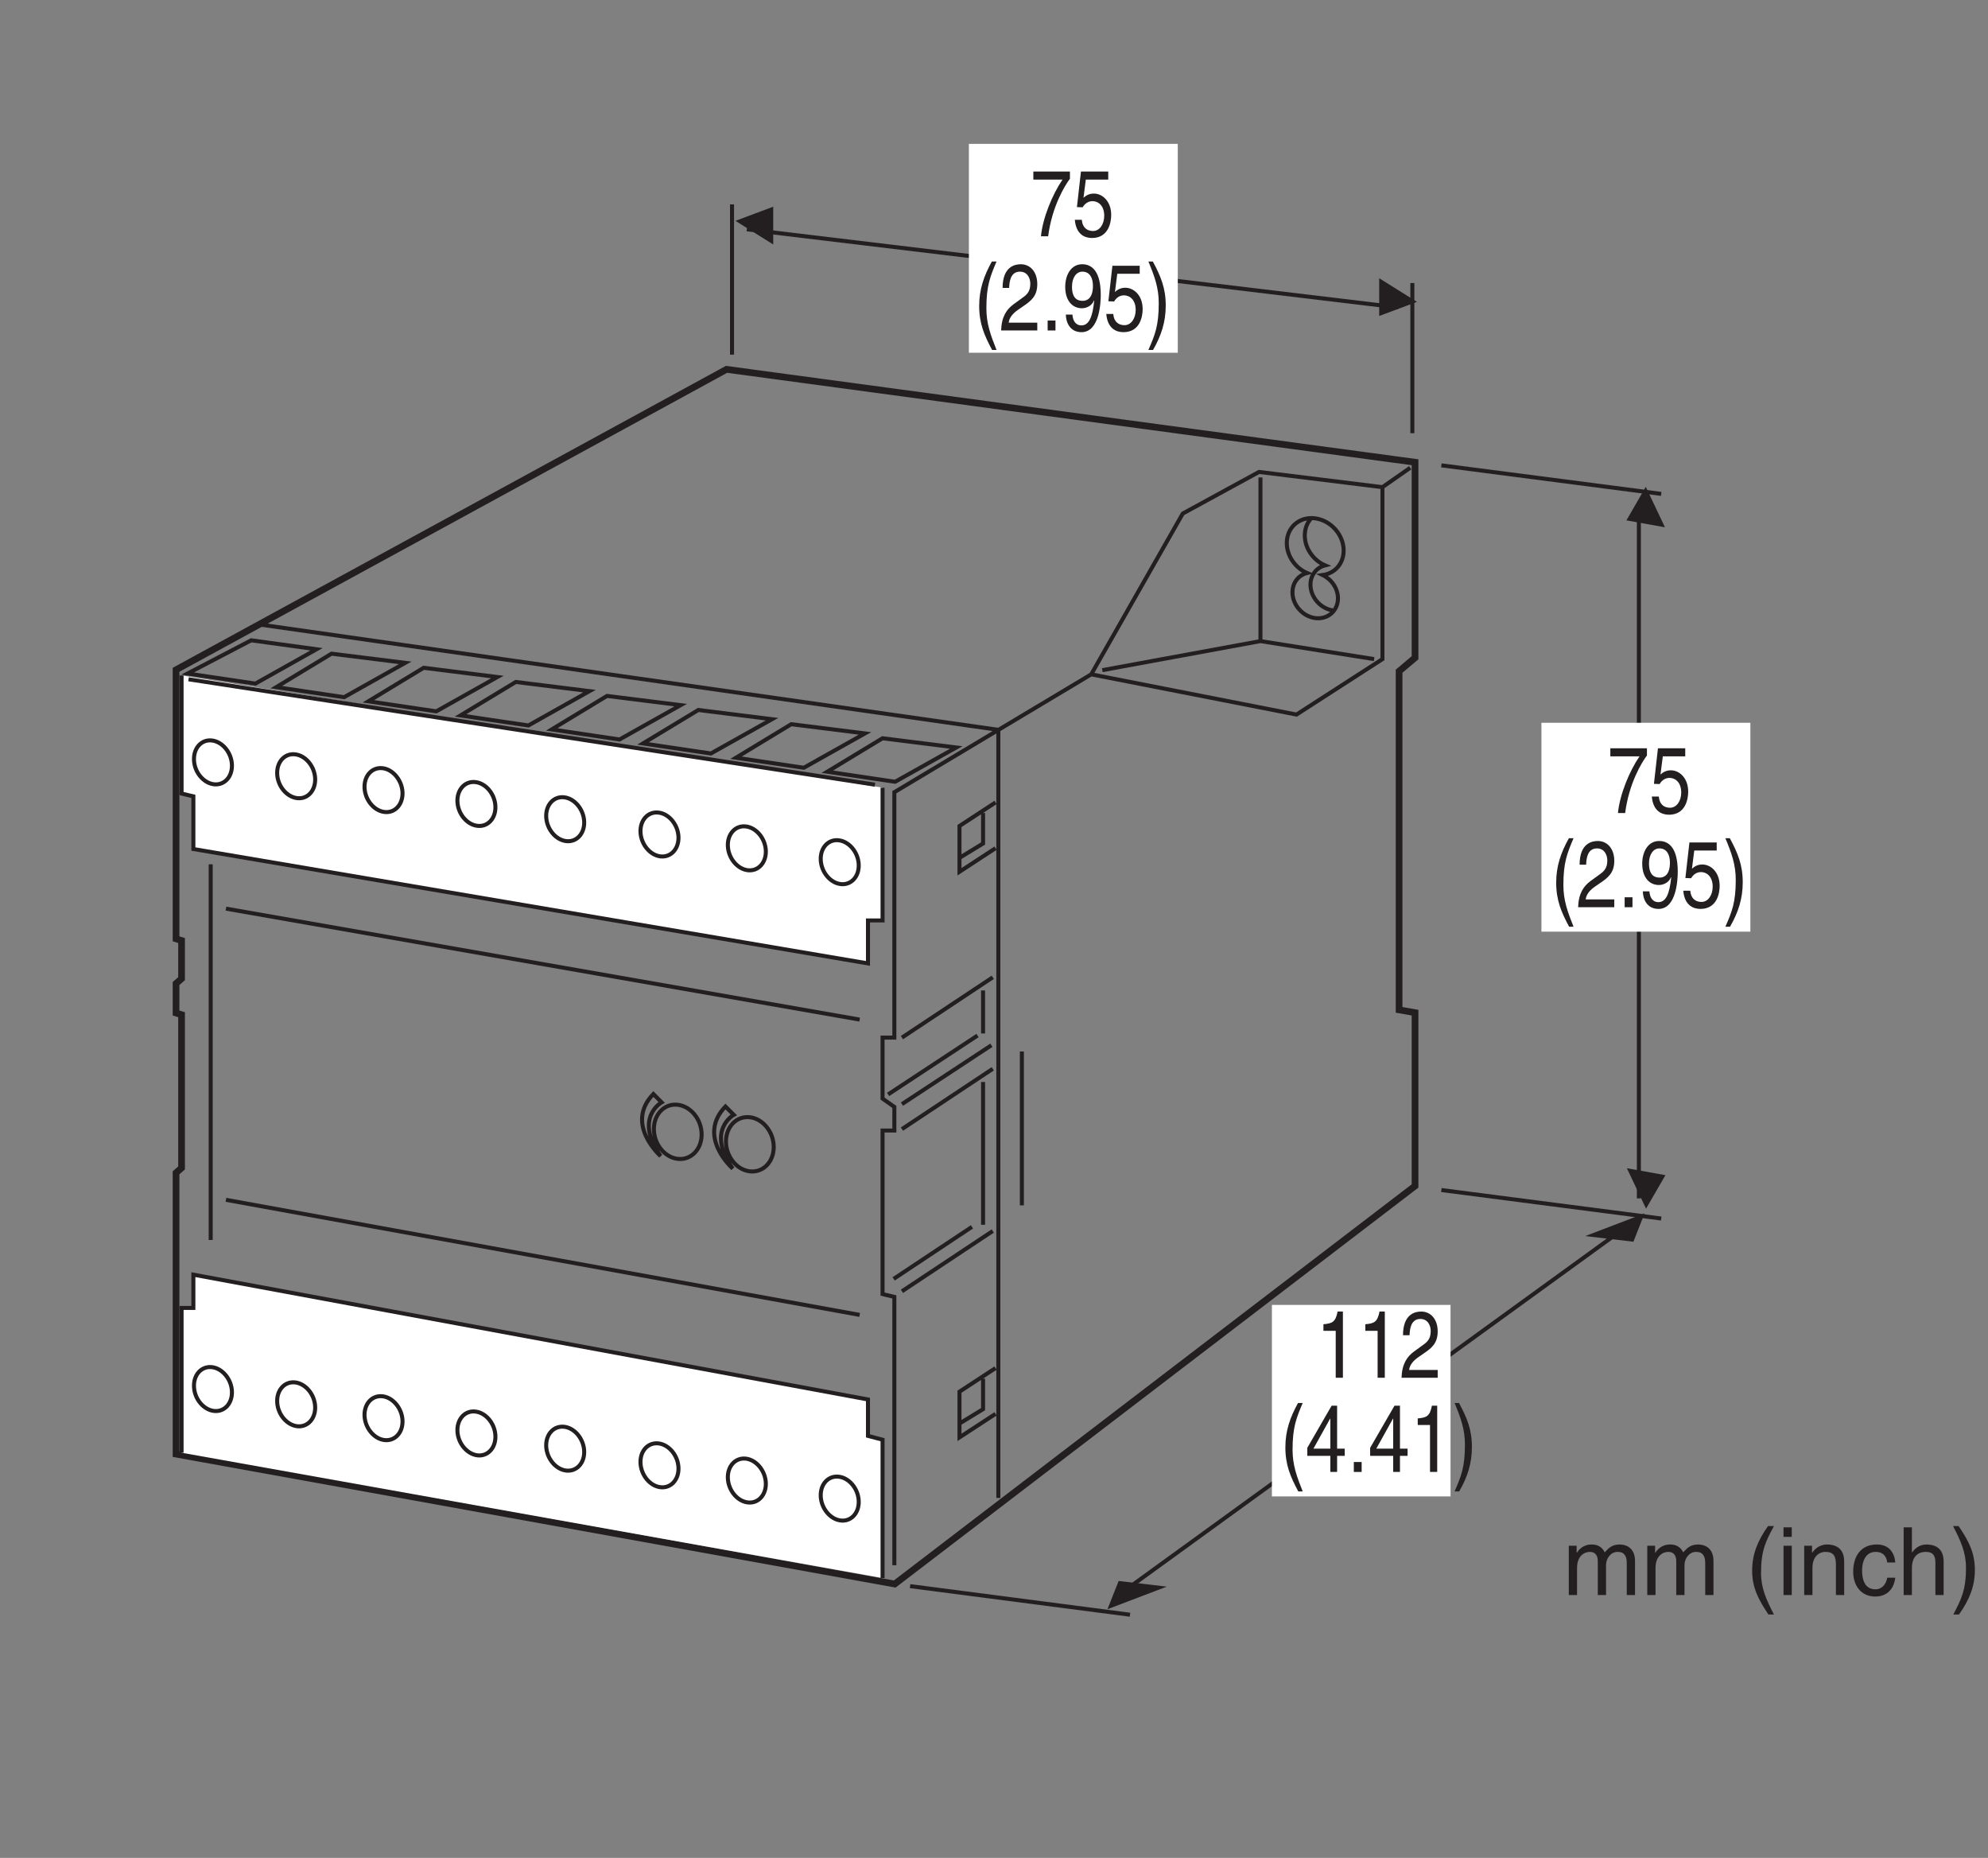 <?xml version="1.0" encoding="UTF-8"?>
<svg xmlns="http://www.w3.org/2000/svg" xmlns:xlink="http://www.w3.org/1999/xlink" width="146.85pt" height="137.21pt" viewBox="0 0 146.85 137.21" version="1.2">
<rect x="0" y="0" width="146.85" height="137.21" fill="#808080" stroke="none"/>
<defs>
<g>
<symbol overflow="visible" id="glyph0-0">
<path style="stroke:none;" d="M 0 0 L 2.781 0 L 2.781 -4.875 L 0 -4.875 Z M 1.391 -2.75 L 0.438 -4.516 L 2.344 -4.516 Z M 1.562 -2.438 L 2.5 -4.203 L 2.5 -0.656 Z M 0.438 -0.344 L 1.391 -2.125 L 2.344 -0.344 Z M 0.281 -4.203 L 1.219 -2.438 L 0.281 -0.656 Z M 0.281 -4.203 "/>
</symbol>
<symbol overflow="visible" id="glyph0-1">
<path style="stroke:none;" d="M 0.203 -4.188 L 2.359 -4.188 C 1.609 -3.094 0.891 -1.344 0.766 0 L 1.297 0 C 1.578 -2.188 2.516 -3.734 2.906 -4.25 L 2.906 -4.781 L 0.203 -4.781 Z M 0.203 -4.188 "/>
</symbol>
<symbol overflow="visible" id="glyph0-2">
<path style="stroke:none;" d="M 0.984 -4.188 L 2.641 -4.188 L 2.641 -4.781 L 0.625 -4.781 L 0.328 -2.156 L 0.75 -2.141 C 0.922 -2.438 1.188 -2.594 1.469 -2.594 C 1.953 -2.594 2.344 -2.219 2.344 -1.516 C 2.344 -0.906 2.016 -0.391 1.516 -0.391 C 1.078 -0.391 0.734 -0.641 0.688 -1.219 L 0.172 -1.219 C 0.266 -0.125 0.922 0.125 1.438 0.125 C 2.672 0.125 2.859 -1.047 2.859 -1.578 C 2.859 -2.594 2.203 -3.156 1.578 -3.156 C 1.219 -3.156 0.984 -3 0.812 -2.844 Z M 0.984 -4.188 "/>
</symbol>
<symbol overflow="visible" id="glyph0-3">
<path style="stroke:none;" d=""/>
</symbol>
<symbol overflow="visible" id="glyph0-4">
<path style="stroke:none;" d="M 1.312 -5.094 C 0.719 -4.031 0.375 -3.031 0.375 -1.812 C 0.375 -0.516 0.75 0.359 1.328 1.438 L 1.656 1.438 C 1.219 0.344 0.906 -0.5 0.906 -1.641 C 0.906 -3.312 1.188 -3.984 1.656 -5.094 Z M 1.312 -5.094 "/>
</symbol>
<symbol overflow="visible" id="glyph0-5">
<path style="stroke:none;" d="M 0.734 -3.141 C 0.75 -3.484 0.781 -4.344 1.531 -4.344 C 2.094 -4.344 2.297 -3.844 2.297 -3.453 C 2.297 -2.812 2 -2.609 1.578 -2.312 L 1.062 -1.938 C 0.547 -1.562 0.172 -1.016 0.141 0 L 2.812 0 L 2.812 -0.578 L 0.703 -0.578 C 0.719 -0.766 0.828 -1.141 1.375 -1.516 L 1.781 -1.797 C 2.359 -2.188 2.812 -2.547 2.812 -3.422 C 2.812 -4.344 2.281 -4.891 1.594 -4.891 C 1.172 -4.891 0.25 -4.734 0.25 -3.141 Z M 0.734 -3.141 "/>
</symbol>
<symbol overflow="visible" id="glyph0-6">
<path style="stroke:none;" d="M 1.062 -0.734 L 0.484 -0.734 L 0.484 0 L 1.062 0 Z M 1.062 -0.734 "/>
</symbol>
<symbol overflow="visible" id="glyph0-7">
<path style="stroke:none;" d="M 1.469 -1.641 C 1.828 -1.641 2.219 -1.844 2.359 -2.219 L 2.375 -2.203 C 2.25 -0.938 1.969 -0.375 1.422 -0.375 C 1.031 -0.375 0.797 -0.688 0.766 -1.172 L 0.281 -1.172 C 0.281 -0.703 0.516 0.125 1.438 0.125 C 2.781 0.125 2.859 -2.094 2.859 -2.625 C 2.859 -3.406 2.734 -4.891 1.484 -4.891 C 0.672 -4.891 0.234 -4.109 0.234 -3.219 C 0.234 -2.234 0.734 -1.641 1.469 -1.641 Z M 1.531 -2.188 C 1.203 -2.188 0.734 -2.297 0.734 -3.234 C 0.734 -3.891 1.047 -4.344 1.5 -4.344 C 2.062 -4.344 2.281 -3.859 2.281 -3.297 C 2.281 -2.328 1.797 -2.188 1.531 -2.188 Z M 1.531 -2.188 "/>
</symbol>
<symbol overflow="visible" id="glyph0-8">
<path style="stroke:none;" d="M 0.531 1.438 C 1.141 0.375 1.469 -0.625 1.469 -1.844 C 1.469 -3.141 1.094 -4.016 0.516 -5.094 L 0.188 -5.094 C 0.641 -4 0.953 -3.156 0.953 -2.016 C 0.953 -0.344 0.672 0.328 0.188 1.438 Z M 0.531 1.438 "/>
</symbol>
<symbol overflow="visible" id="glyph0-9">
<path style="stroke:none;" d="M 2 -4.891 L 1.609 -4.891 C 1.453 -4.094 1.203 -4.016 0.562 -3.953 L 0.562 -3.469 L 1.469 -3.469 L 1.469 0 L 2 0 Z M 2 -4.891 "/>
</symbol>
<symbol overflow="visible" id="glyph0-10">
<path style="stroke:none;" d="M 2.906 -1.188 L 2.906 -1.719 L 2.344 -1.719 L 2.344 -4.891 L 1.938 -4.891 L 0.141 -1.781 L 0.141 -1.188 L 1.844 -1.188 L 1.844 0 L 2.344 0 L 2.344 -1.188 Z M 1.828 -3.938 L 1.844 -3.938 L 1.844 -1.719 L 0.594 -1.719 Z M 1.828 -3.938 "/>
</symbol>
<symbol overflow="visible" id="glyph1-0">
<path style="stroke:none;" d="M 0 0 L 3.484 0 L 3.484 -4.875 L 0 -4.875 Z M 1.734 -2.75 L 0.562 -4.516 L 2.922 -4.516 Z M 1.953 -2.438 L 3.125 -4.203 L 3.125 -0.656 Z M 0.562 -0.344 L 1.734 -2.125 L 2.922 -0.344 Z M 0.344 -4.203 L 1.531 -2.438 L 0.344 -0.656 Z M 0.344 -4.203 "/>
</symbol>
<symbol overflow="visible" id="glyph1-1">
<path style="stroke:none;" d="M 0.453 0 L 1.062 0 L 1.062 -1.984 C 1.062 -2.969 1.672 -3.188 2.016 -3.188 C 2.469 -3.188 2.594 -2.828 2.594 -2.516 L 2.594 0 L 3.203 0 L 3.203 -2.219 C 3.203 -2.703 3.547 -3.188 4.062 -3.188 C 4.578 -3.188 4.734 -2.844 4.734 -2.344 L 4.734 0 L 5.344 0 L 5.344 -2.516 C 5.344 -3.547 4.609 -3.734 4.219 -3.734 C 3.656 -3.734 3.406 -3.484 3.109 -3.156 C 3 -3.344 2.797 -3.734 2.141 -3.734 C 1.484 -3.734 1.172 -3.312 1.047 -3.125 L 1.031 -3.125 L 1.031 -3.641 L 0.453 -3.641 Z M 0.453 0 "/>
</symbol>
<symbol overflow="visible" id="glyph1-2">
<path style="stroke:none;" d=""/>
</symbol>
<symbol overflow="visible" id="glyph1-3">
<path style="stroke:none;" d="M 1.641 -5.094 C 0.891 -4.031 0.469 -3.031 0.469 -1.812 C 0.469 -0.516 0.953 0.359 1.672 1.438 L 2.078 1.438 C 1.516 0.344 1.125 -0.5 1.125 -1.641 C 1.125 -3.312 1.484 -3.984 2.078 -5.094 Z M 1.641 -5.094 "/>
</symbol>
<symbol overflow="visible" id="glyph1-4">
<path style="stroke:none;" d="M 1.078 -3.641 L 0.469 -3.641 L 0.469 0 L 1.078 0 Z M 1.078 -4.297 L 1.078 -5 L 0.469 -5 L 0.469 -4.297 Z M 1.078 -4.297 "/>
</symbol>
<symbol overflow="visible" id="glyph1-5">
<path style="stroke:none;" d="M 3.406 -2.469 C 3.406 -3.516 2.703 -3.734 2.141 -3.734 C 1.516 -3.734 1.172 -3.312 1.047 -3.125 L 1.031 -3.125 L 1.031 -3.641 L 0.453 -3.641 L 0.453 0 L 1.062 0 L 1.062 -1.984 C 1.062 -2.969 1.672 -3.188 2.016 -3.188 C 2.625 -3.188 2.797 -2.875 2.797 -2.234 L 2.797 0 L 3.406 0 Z M 3.406 -2.469 "/>
</symbol>
<symbol overflow="visible" id="glyph1-6">
<path style="stroke:none;" d="M 3.312 -2.406 C 3.266 -3.047 2.906 -3.734 1.953 -3.734 C 0.75 -3.734 0.203 -2.844 0.203 -1.719 C 0.203 -0.672 0.812 0.109 1.828 0.109 C 2.906 0.109 3.25 -0.703 3.312 -1.281 L 2.719 -1.281 C 2.625 -0.734 2.266 -0.422 1.859 -0.422 C 1.016 -0.422 0.859 -1.203 0.859 -1.828 C 0.859 -2.469 1.109 -3.188 1.859 -3.188 C 2.375 -3.188 2.656 -2.906 2.719 -2.406 Z M 3.312 -2.406 "/>
</symbol>
<symbol overflow="visible" id="glyph1-7">
<path style="stroke:none;" d="M 3.406 -2.469 C 3.406 -3.516 2.703 -3.734 2.141 -3.734 C 1.562 -3.734 1.25 -3.375 1.078 -3.156 L 1.062 -3.156 L 1.062 -5 L 0.453 -5 L 0.453 0 L 1.062 0 L 1.062 -1.984 C 1.062 -2.906 1.578 -3.188 2.078 -3.188 C 2.656 -3.188 2.797 -2.875 2.797 -2.375 L 2.797 0 L 3.406 0 Z M 3.406 -2.469 "/>
</symbol>
<symbol overflow="visible" id="glyph1-8">
<path style="stroke:none;" d="M 0.672 1.438 C 1.422 0.375 1.844 -0.625 1.844 -1.844 C 1.844 -3.141 1.375 -4.016 0.641 -5.094 L 0.234 -5.094 C 0.797 -4 1.188 -3.156 1.188 -2.016 C 1.188 -0.344 0.828 0.328 0.25 1.438 Z M 0.672 1.438 "/>
</symbol>
</g>
</defs>
<g id="surface1">
<path style="fill:none;stroke-width:3;stroke-linecap:butt;stroke-linejoin:miter;stroke:rgb(13.73%,12.16%,12.549%);stroke-opacity:1;stroke-miterlimit:4;" d="M 833.148 189.628 L 1208.735 461.968 M 1050.329 1166.902 L 1050.329 1054.854 M 553.736 1206.975 L 1039.721 1148.673 " transform="matrix(0.099,0,0,-0.099,0.346,136.425)"/>
<path style=" stroke:none;fill-rule:nonzero;fill:rgb(13.73%,12.16%,12.549%);fill-opacity:1;" d="M 104.668 22.293 L 101.879 20.547 L 101.879 23.336 L 104.668 22.293 "/>
<path style=" stroke:none;fill-rule:nonzero;fill:rgb(13.73%,12.16%,12.549%);fill-opacity:1;" d="M 120.656 91.703 L 121.48 89.613 L 117.098 91.285 L 120.656 91.703 "/>
<path style=" stroke:none;fill-rule:nonzero;fill:rgb(13.73%,12.16%,12.549%);fill-opacity:1;" d="M 122.988 38.941 L 121.57 35.953 L 120.141 38.43 L 122.988 38.941 "/>
<path style=" stroke:none;fill-rule:nonzero;fill:rgb(13.73%,12.16%,12.549%);fill-opacity:1;" d="M 82.633 116.758 L 81.805 118.844 L 86.188 117.176 L 82.633 116.758 "/>
<path style="fill:none;stroke-width:3;stroke-linecap:butt;stroke-linejoin:miter;stroke:rgb(13.73%,12.16%,12.549%);stroke-opacity:1;stroke-miterlimit:4;" d="M 1219.343 484.047 L 1219.343 992.034 " transform="matrix(0.099,0,0,-0.099,0.346,136.425)"/>
<path style=" stroke:none;fill-rule:nonzero;fill:rgb(13.73%,12.16%,12.549%);fill-opacity:1;" d="M 120.176 86.277 L 121.59 89.262 L 123.023 86.789 L 120.176 86.277 "/>
<path style="fill:none;stroke-width:3;stroke-linecap:butt;stroke-linejoin:miter;stroke:rgb(13.73%,12.16%,12.549%);stroke-opacity:1;stroke-miterlimit:4;" d="M 1071.976 1030.889 L 1236.001 1009.595 M 1071.976 490.294 L 1236.001 469.04 M 675.566 194.814 L 839.63 173.481 " transform="matrix(0.099,0,0,-0.099,0.346,136.425)"/>
<path style=" stroke:none;fill-rule:nonzero;fill:rgb(100%,100%,100%);fill-opacity:1;" d="M 71.57 26.051 L 87 26.051 L 87 10.625 L 71.57 10.625 Z M 71.57 26.051 "/>
<g style="fill:rgb(13.73%,12.16%,12.549%);fill-opacity:1;">
  <use xlink:href="#glyph0-1" x="76.128" y="17.451"/>
  <use xlink:href="#glyph0-2" x="79.223" y="17.451"/>
</g>
<g style="fill:rgb(13.73%,12.16%,12.549%);fill-opacity:1;">
  <use xlink:href="#glyph0-3" x="82.318" y="17.451"/>
</g>
<g style="fill:rgb(13.73%,12.16%,12.549%);fill-opacity:1;">
  <use xlink:href="#glyph0-4" x="71.956" y="24.406"/>
  <use xlink:href="#glyph0-5" x="73.81" y="24.406"/>
</g>
<g style="fill:rgb(13.73%,12.16%,12.549%);fill-opacity:1;">
  <use xlink:href="#glyph0-6" x="76.904" y="24.406"/>
</g>
<g style="fill:rgb(13.73%,12.16%,12.549%);fill-opacity:1;">
  <use xlink:href="#glyph0-7" x="78.452" y="24.406"/>
  <use xlink:href="#glyph0-2" x="81.547" y="24.406"/>
</g>
<g style="fill:rgb(13.73%,12.16%,12.549%);fill-opacity:1;">
  <use xlink:href="#glyph0-8" x="84.642" y="24.406"/>
</g>
<path style=" stroke:none;fill-rule:nonzero;fill:rgb(100%,100%,100%);fill-opacity:1;" d="M 113.863 68.805 L 129.297 68.805 L 129.297 53.379 L 113.863 53.379 Z M 113.863 68.805 "/>
<path style=" stroke:none;fill-rule:nonzero;fill:rgb(100%,100%,100%);fill-opacity:1;" d="M 93.953 110.512 L 107.148 110.512 L 107.148 96.371 L 93.953 96.371 Z M 93.953 110.512 "/>
<g style="fill:rgb(13.73%,12.16%,12.549%);fill-opacity:1;">
  <use xlink:href="#glyph0-9" x="97.198" y="101.751"/>
  <use xlink:href="#glyph0-9" x="100.293" y="101.751"/>
</g>
<g style="fill:rgb(13.73%,12.16%,12.549%);fill-opacity:1;">
  <use xlink:href="#glyph0-5" x="103.388" y="101.751"/>
  <use xlink:href="#glyph0-3" x="106.483" y="101.751"/>
</g>
<g style="fill:rgb(13.73%,12.16%,12.549%);fill-opacity:1;">
  <use xlink:href="#glyph0-4" x="94.573" y="108.706"/>
  <use xlink:href="#glyph0-10" x="96.426" y="108.706"/>
</g>
<g style="fill:rgb(13.73%,12.16%,12.549%);fill-opacity:1;">
  <use xlink:href="#glyph0-6" x="99.521" y="108.706"/>
</g>
<g style="fill:rgb(13.73%,12.16%,12.549%);fill-opacity:1;">
  <use xlink:href="#glyph0-10" x="101.069" y="108.706"/>
  <use xlink:href="#glyph0-9" x="104.164" y="108.706"/>
</g>
<g style="fill:rgb(13.73%,12.16%,12.549%);fill-opacity:1;">
  <use xlink:href="#glyph0-8" x="107.259" y="108.706"/>
</g>
<g style="fill:rgb(13.73%,12.16%,12.549%);fill-opacity:1;">
  <use xlink:href="#glyph0-1" x="118.75" y="60.044"/>
  <use xlink:href="#glyph0-2" x="121.845" y="60.044"/>
</g>
<g style="fill:rgb(13.73%,12.16%,12.549%);fill-opacity:1;">
  <use xlink:href="#glyph0-3" x="124.94" y="60.044"/>
</g>
<g style="fill:rgb(13.73%,12.16%,12.549%);fill-opacity:1;">
  <use xlink:href="#glyph0-4" x="114.578" y="67"/>
  <use xlink:href="#glyph0-5" x="116.432" y="67"/>
</g>
<g style="fill:rgb(13.73%,12.16%,12.549%);fill-opacity:1;">
  <use xlink:href="#glyph0-6" x="119.526" y="67"/>
</g>
<g style="fill:rgb(13.73%,12.16%,12.549%);fill-opacity:1;">
  <use xlink:href="#glyph0-7" x="121.074" y="67"/>
  <use xlink:href="#glyph0-2" x="124.169" y="67"/>
</g>
<g style="fill:rgb(13.73%,12.16%,12.549%);fill-opacity:1;">
  <use xlink:href="#glyph0-8" x="127.264" y="67"/>
</g>
<g style="fill:rgb(13.73%,12.16%,12.549%);fill-opacity:1;">
  <use xlink:href="#glyph1-1" x="115.432" y="117.797"/>
  <use xlink:href="#glyph1-1" x="121.228" y="117.797"/>
</g>
<g style="fill:rgb(13.73%,12.16%,12.549%);fill-opacity:1;">
  <use xlink:href="#glyph1-2" x="127.024" y="117.797"/>
  <use xlink:href="#glyph1-3" x="128.959" y="117.797"/>
  <use xlink:href="#glyph1-4" x="131.276" y="117.797"/>
</g>
<g style="fill:rgb(13.73%,12.16%,12.549%);fill-opacity:1;">
  <use xlink:href="#glyph1-5" x="132.82" y="117.797"/>
  <use xlink:href="#glyph1-6" x="136.689" y="117.797"/>
  <use xlink:href="#glyph1-7" x="140.167" y="117.797"/>
  <use xlink:href="#glyph1-8" x="144.036" y="117.797"/>
</g>
<path style=" stroke:none;fill-rule:nonzero;fill:rgb(13.73%,12.16%,12.549%);fill-opacity:1;" d="M 54.328 16.309 L 57.117 18.055 L 57.117 15.266 L 54.328 16.309 "/>
<path style="fill:none;stroke-width:3;stroke-linecap:butt;stroke-linejoin:miter;stroke:rgb(13.73%,12.16%,12.549%);stroke-opacity:1;stroke-miterlimit:4;" d="M 542.696 1225.558 L 542.696 1113.471 " transform="matrix(0.099,0,0,-0.099,0.346,136.425)"/>
<path style="fill:none;stroke-width:5;stroke-linecap:butt;stroke-linejoin:miter;stroke:rgb(13.73%,12.16%,12.549%);stroke-opacity:1;stroke-miterlimit:4;" d="M 1052.332 493.319 L 1052.332 622.614 L 1040.428 624.696 L 1040.428 877.314 L 1052.332 887.372 L 1052.332 1033.207 L 538.61 1102.51 L 127.86 878.375 L 127.86 677.695 L 131.985 676.399 L 131.985 647.955 L 127.86 644.34 L 127.86 622.339 L 131.985 621.082 L 131.985 506.795 L 127.86 503.141 L 127.86 293.307 L 664.094 196.385 Z M 1052.332 493.319 " transform="matrix(0.099,0,0,-0.099,0.346,136.425)"/>
<path style="fill-rule:nonzero;fill:rgb(100%,100%,100%);fill-opacity:1;stroke-width:3;stroke-linecap:butt;stroke-linejoin:miter;stroke:rgb(13.73%,12.16%,12.549%);stroke-opacity:1;stroke-miterlimit:4;" d="M 655.019 200.864 L 655.019 304.033 L 644.136 306.901 L 644.136 334.048 L 140.786 427.159 L 140.786 402.33 L 131.985 402.33 L 131.985 294.329 " transform="matrix(0.099,0,0,-0.099,0.346,136.425)"/>
<path style="fill:none;stroke-width:3;stroke-linecap:butt;stroke-linejoin:miter;stroke:rgb(13.73%,12.16%,12.549%);stroke-opacity:1;stroke-miterlimit:4;" d="M 1048.718 1029.082 L 1028.013 1014.624 L 1028.013 886.351 L 963.857 844.981 L 810.715 874.996 L 879.035 994.941 L 935.924 1025.978 L 1028.013 1014.624 M 810.715 874.996 L 663.819 787.071 L 663.819 603.992 L 655.019 603.992 L 655.019 558.497 L 663.819 552.29 L 663.819 534.689 L 655.019 534.689 L 655.019 412.662 L 663.819 410.58 L 663.819 210.371 M 153.711 733.287 L 153.711 453.01 M 936.984 1021.853 L 936.984 899.787 L 1021.806 886.351 M 819.004 878.1 L 936.984 899.787 M 983.461 949.053 C 992.498 950.31 999.059 957.539 999.059 967.361 C 999.059 979.069 989.551 989.794 977.804 991.366 C 966.096 992.898 956.628 984.648 956.628 972.94 C 956.628 963.315 962.993 954.357 971.714 950.585 C 965.389 948.975 960.871 943.396 960.871 936.167 C 960.871 926.817 968.454 918.213 977.804 916.955 C 987.194 915.737 994.815 922.338 994.815 931.688 C 994.815 939.074 990.022 945.832 983.461 949.053 Z M 974.74 991.287 C 971.793 988.026 970.064 983.626 970.064 978.597 C 970.064 969.011 976.429 960.054 985.19 956.282 C 978.826 954.671 974.307 949.092 974.307 941.864 C 974.307 932.474 981.89 923.87 991.28 922.652 M 189.934 912.202 L 741.412 833.588 L 741.412 260.62 M 669.476 554.372 L 736.226 598.295 M 730.018 607.096 L 730.018 639.154 M 669.476 414.744 L 737.247 459.729 M 730.018 464.364 L 730.018 570.912 M 758.973 593.659 L 758.973 478.862 " transform="matrix(0.099,0,0,-0.099,0.346,136.425)"/>
<path style="fill:none;stroke-width:3;stroke-linecap:butt;stroke-linejoin:miter;stroke:rgb(13.73%,12.16%,12.549%);stroke-opacity:1;stroke-miterlimit:4;" d="M 165.105 700.207 L 637.929 617.428 M 165.105 482.987 L 637.929 397.144 M 622.292 276.453 C 614.474 277.356 608.463 270.756 608.895 261.72 C 609.327 252.723 616.006 244.669 623.824 243.766 C 631.643 242.862 637.654 249.462 637.222 258.498 C 636.829 267.535 630.11 275.588 622.292 276.453 Z M 552.989 289.928 C 545.171 290.793 539.16 284.192 539.592 275.196 C 540.024 266.16 546.703 258.106 554.522 257.241 C 562.34 256.338 568.311 262.938 567.919 271.935 C 567.486 280.971 560.807 289.025 552.989 289.928 Z M 487.811 301.282 C 479.954 302.186 473.982 295.586 474.414 286.55 C 474.847 277.514 481.526 269.499 489.304 268.595 C 497.162 267.692 503.134 274.292 502.741 283.328 C 502.309 292.364 495.63 300.379 487.811 301.282 Z M 417.448 313.697 C 409.63 314.562 403.619 308.001 404.051 298.965 C 404.483 289.968 411.162 281.914 418.98 281.01 C 426.798 280.146 432.809 286.707 432.377 295.743 C 431.945 304.779 425.266 312.794 417.448 313.697 Z M 351.209 325.051 C 343.391 325.955 337.419 319.355 337.812 310.358 C 338.244 301.322 344.923 293.307 352.781 292.364 C 360.56 291.5 366.571 298.1 366.138 307.136 C 365.746 316.133 359.027 324.187 351.209 325.051 Z M 281.906 336.445 C 274.088 337.309 268.077 330.748 268.509 321.712 C 268.941 312.715 275.62 304.661 283.438 303.758 C 291.257 302.893 297.228 309.454 296.835 318.49 C 296.403 327.526 289.724 335.541 281.906 336.445 Z M 216.728 346.777 C 208.871 347.681 202.899 341.081 203.331 332.044 C 203.724 323.048 210.442 314.994 218.261 314.09 C 226.079 313.226 232.05 319.826 231.658 328.823 C 231.225 337.859 224.547 345.874 216.728 346.777 Z M 154.615 358.171 C 146.797 359.035 140.825 352.474 141.257 343.438 C 141.65 334.402 148.368 326.387 156.187 325.483 C 164.005 324.619 169.976 331.18 169.544 340.216 C 169.151 349.213 162.433 357.267 154.615 358.171 Z M 663.308 424.016 L 721.729 462.832 M 669.476 535.75 L 737.247 580.734 M 669.476 603.992 L 737.247 648.976 M 659.144 561.601 L 725.893 605.563 M 739.329 357.463 L 712.418 339.863 L 712.418 305.761 L 739.329 323.323 M 730.018 349.567 L 730.018 326.819 L 712.418 316.094 M 739.329 779.449 L 712.418 761.849 L 712.418 727.708 L 739.329 745.309 M 730.018 771.553 L 730.018 748.805 L 712.418 738.08 " transform="matrix(0.099,0,0,-0.099,0.346,136.425)"/>
<path style="fill-rule:nonzero;fill:rgb(100%,100%,100%);fill-opacity:1;stroke-width:3;stroke-linecap:butt;stroke-linejoin:miter;stroke:rgb(13.73%,12.16%,12.549%);stroke-opacity:1;stroke-miterlimit:4;" d="M 131.985 874.171 L 131.985 786.05 L 140.786 783.968 L 140.786 744.68 L 644.136 659.348 L 644.136 691.406 L 655.019 691.406 L 655.019 790.45 " transform="matrix(0.099,0,0,-0.099,0.346,136.425)"/>
<path style="fill:none;stroke-width:3;stroke-linecap:butt;stroke-linejoin:miter;stroke:rgb(13.73%,12.16%,12.549%);stroke-opacity:1;stroke-miterlimit:4;" d="M 137.171 871.303 L 649.322 792.689 M 622.292 751.202 C 614.474 752.105 608.463 745.505 608.895 736.469 C 609.327 727.433 616.006 719.418 623.824 718.515 C 631.643 717.611 637.654 724.211 637.222 733.247 C 636.829 742.284 630.11 750.298 622.292 751.202 Z M 552.989 761.534 C 545.171 762.438 539.16 755.838 539.592 746.802 C 540.024 737.766 546.703 729.751 554.522 728.847 C 562.34 727.983 568.311 734.544 567.919 743.58 C 567.486 752.616 560.807 760.631 552.989 761.534 Z M 487.811 771.867 C 479.954 772.771 473.982 766.17 474.414 757.134 C 474.847 748.137 481.526 740.083 489.304 739.18 C 497.162 738.316 503.134 744.877 502.741 753.913 C 502.309 762.949 495.63 771.003 487.811 771.867 Z M 417.448 783.26 C 409.63 784.164 403.619 777.564 404.051 768.528 C 404.483 759.491 411.162 751.477 418.98 750.573 C 426.798 749.67 432.809 756.27 432.377 765.306 C 431.945 774.342 425.266 782.357 417.448 783.26 Z M 351.209 794.614 C 343.391 795.518 337.419 788.918 337.812 779.921 C 338.244 770.885 344.923 762.831 352.781 761.967 C 360.56 761.063 366.571 767.663 366.138 776.66 C 365.746 785.696 359.027 793.75 351.209 794.614 Z M 281.906 804.986 C 274.088 805.851 268.077 799.29 268.509 790.254 C 268.941 781.217 275.62 773.203 283.438 772.299 C 291.257 771.396 297.228 777.996 296.835 787.032 C 296.403 796.029 289.724 804.083 281.906 804.986 Z M 216.728 815.319 C 208.871 816.222 202.899 809.622 203.331 800.586 C 203.724 791.55 210.442 783.535 218.261 782.632 C 226.079 781.728 232.05 788.328 231.658 797.365 C 231.225 806.401 224.547 814.415 216.728 815.319 Z M 154.615 825.651 C 146.797 826.555 140.825 819.955 141.257 810.919 C 141.65 801.883 148.368 793.868 156.187 792.964 C 164.005 792.1 169.976 798.661 169.544 807.697 C 169.151 816.733 162.433 824.748 154.615 825.651 Z M 710.021 820.426 L 664.408 794.85 L 613.806 802.354 L 655.019 827.302 Z M 641.897 830.916 L 596.284 805.301 L 545.682 812.804 L 586.894 837.791 Z M 572.554 841.524 L 526.942 815.947 L 476.3 823.451 L 517.552 848.399 Z M 504.391 852.013 L 458.778 826.398 L 408.176 833.902 L 449.428 858.889 Z M 436.345 862.464 L 390.772 836.848 L 340.13 844.352 L 381.382 869.3 Z M 367.631 872.993 L 322.019 847.377 L 271.377 854.881 L 312.629 879.868 Z M 298.878 883.561 L 253.266 857.946 L 202.664 865.45 L 243.876 890.397 Z M 232.679 893.697 L 187.066 868.082 L 136.464 875.586 L 183.923 900.376 Z M 556.014 544.589 C 546.153 545.729 538.178 537.596 538.178 526.439 C 538.178 515.32 546.153 505.341 555.975 504.241 C 565.836 503.102 573.812 511.234 573.812 522.353 C 573.812 533.51 565.876 543.45 556.014 544.589 Z M 543.207 506.323 C 523.052 534.768 543.992 546.397 543.992 546.397 L 537.785 552.604 C 516.059 530.132 543.207 506.323 543.207 506.323 Z M 502.191 553.9 C 492.369 555.04 484.393 546.907 484.393 535.789 C 484.393 524.631 492.369 514.652 502.191 513.552 C 512.013 512.413 520.027 520.545 520.027 531.664 C 520.027 542.821 512.052 552.761 502.191 553.9 Z M 489.422 515.635 C 469.229 544.079 490.169 555.708 490.169 555.708 L 484.001 561.915 C 462.275 539.443 489.422 515.635 489.422 515.635 Z M 489.422 515.635 " transform="matrix(0.099,0,0,-0.099,0.346,136.425)"/>
</g>
</svg>

